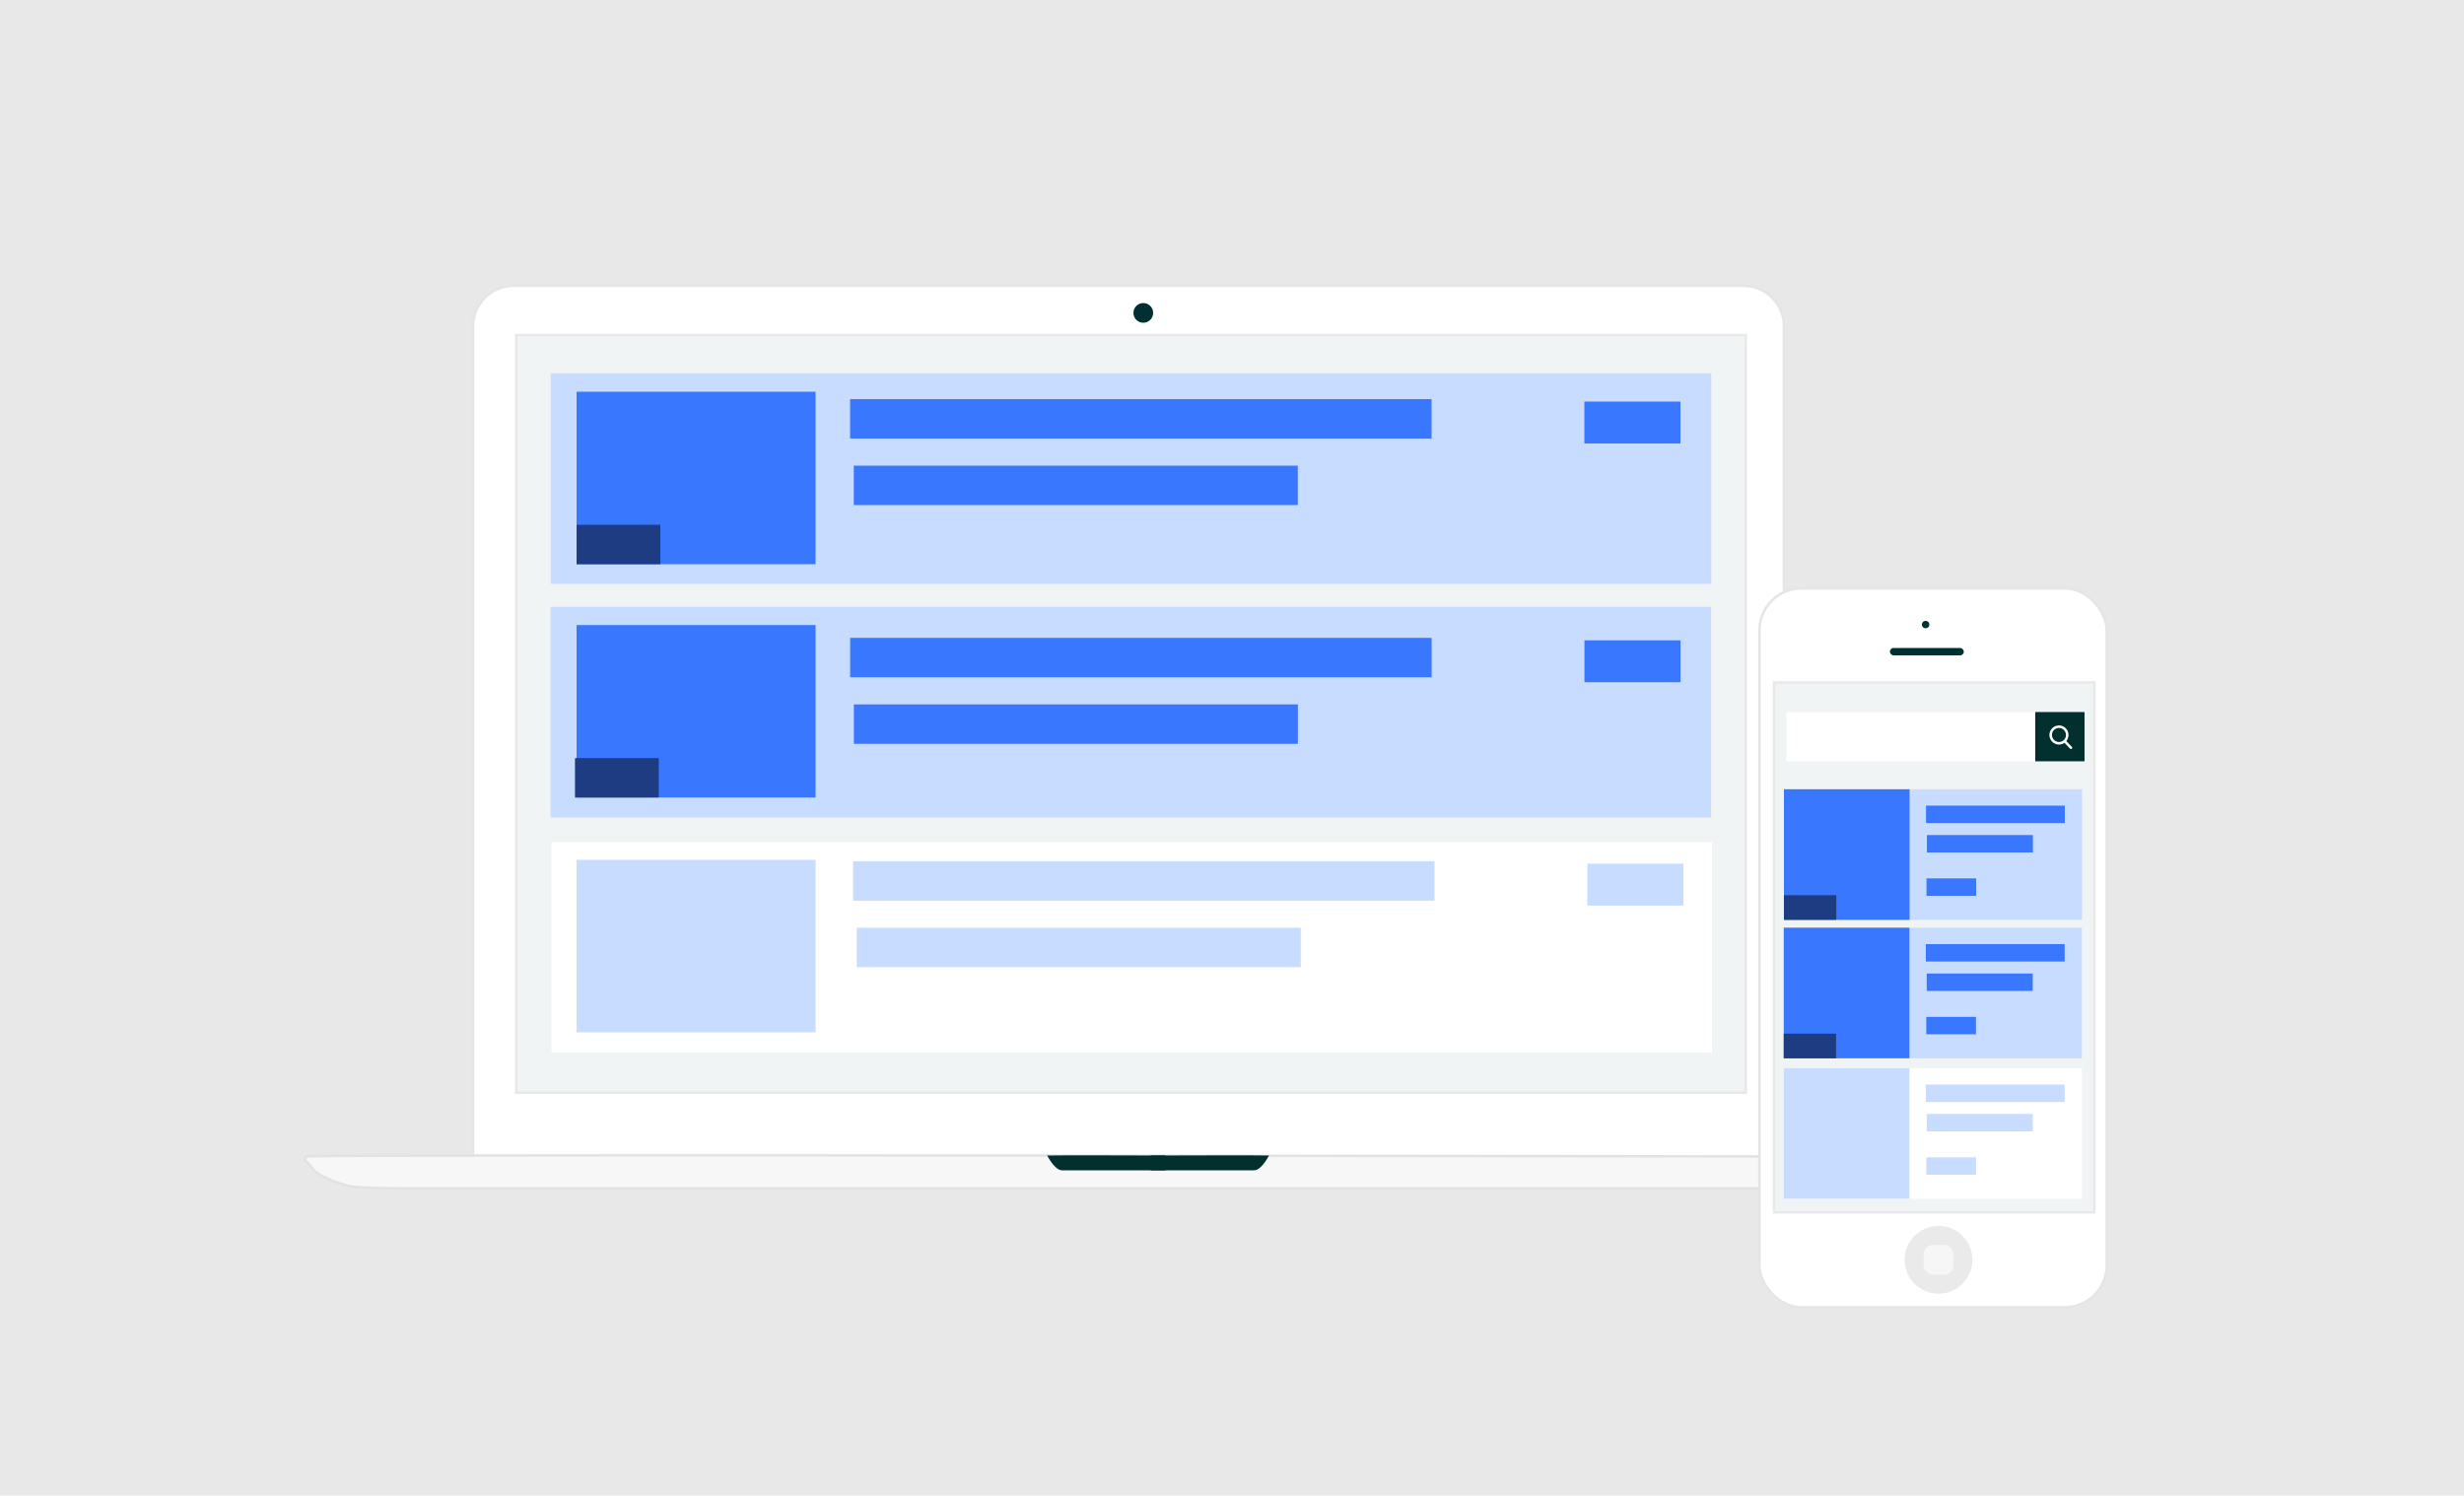 <?xml version="1.0" encoding="UTF-8"?>
<svg xmlns="http://www.w3.org/2000/svg" viewBox="0 0 1000 607">
  <defs>
    <style>.cls-1{fill:#e8e8e8;}.cls-2,.cls-6{fill:#fff;}.cls-2{stroke:#e5e5e5;}.cls-2,.cls-3,.cls-9{stroke-miterlimit:10;}.cls-3{fill:#f1f4f5;stroke:#e8e8e8;}.cls-4{fill:#002f34;}.cls-5{fill:#c7dcff;}.cls-7{fill:#3a77ff;}.cls-8{fill:#1d3c81;}.cls-9{fill:#f7f7f7;stroke:#e2e2e2;}.cls-10{fill:#002f2d;}.cls-11{fill:#eaeaea;}.cls-12{fill:#f6f6f7;}.cls-13{fill:#fdfdfd;}</style>
  </defs>
  <g id="Layer_3" data-name="Layer 3">
    <rect class="cls-1" width="1000" height="607.49"></rect>
  </g>
  <g id="Layer_2" data-name="Layer 2">
    <path class="cls-2" d="M208.48,116h499A16.48,16.48,0,0,1,724,132.48V477a0,0,0,0,1,0,0H192a0,0,0,0,1,0,0V132.48A16.48,16.48,0,0,1,208.48,116Z"></path>
    <rect class="cls-3" x="209.5" y="136" width="499" height="307.5"></rect>
    <circle class="cls-4" cx="464" cy="127" r="4"></circle>
    <rect class="cls-5" x="223.5" y="151.5" width="471" height="85.5"></rect>
    <rect class="cls-5" x="223.46" y="246.29" width="471" height="85.5"></rect>
    <rect class="cls-6" x="223.8" y="341.76" width="471" height="85.5"></rect>
    <rect class="cls-7" x="234" y="159" width="97" height="70"></rect>
    <rect class="cls-7" x="234" y="253.7" width="97" height="70"></rect>
    <rect class="cls-7" x="345" y="162" width="236" height="16"></rect>
    <rect class="cls-7" x="346.51" y="189" width="180.2" height="16"></rect>
    <rect class="cls-7" x="643" y="163" width="39" height="17"></rect>
    <rect class="cls-8" x="234" y="213" width="34" height="16"></rect>
    <rect class="cls-8" x="233.36" y="307.7" width="34" height="16"></rect>
    <rect class="cls-5" x="234" y="349" width="97" height="70"></rect>
    <rect class="cls-5" x="346.2" y="349.56" width="236" height="16"></rect>
    <rect class="cls-5" x="347.71" y="376.56" width="180.2" height="16"></rect>
    <rect class="cls-5" x="644.2" y="350.56" width="39" height="17"></rect>
    <rect class="cls-7" x="345.03" y="258.9" width="236" height="16"></rect>
    <rect class="cls-7" x="346.54" y="285.9" width="180.2" height="16"></rect>
    <rect class="cls-7" x="643.03" y="259.9" width="39" height="17"></rect>
    <path class="cls-9" d="M166.91,482.38s-21.46,0-25.36-1-12.68-4-14.63-7-4.88-4-2-5,595,0,595,0v13Z"></path>
    <path class="cls-10" d="M425,469s3,6,6,6h42v-6S425,468.85,425,469Z"></path>
    <path class="cls-10" d="M515,469s-3,6-6,6H467v-6S515,468.85,515,469Z"></path>
  </g>
  <g id="Layer_4" data-name="Layer 4">
    <rect class="cls-2" x="714.06" y="238.82" width="140.94" height="291.78" rx="17.05"></rect>
    <circle class="cls-11" cx="786.73" cy="511.33" r="13.76"></circle>
    <rect class="cls-3" x="720" y="277" width="130" height="215.06"></rect>
    <rect class="cls-12" x="780.68" y="505.28" width="12.11" height="12.11" rx="3.7"></rect>
    <rect class="cls-6" x="725" y="289" width="121" height="20"></rect>
    <rect class="cls-10" x="826" y="289" width="20" height="20"></rect>
    <rect class="cls-5" x="724" y="320.34" width="121" height="53"></rect>
    <rect class="cls-7" x="724" y="320.34" width="51" height="53"></rect>
    <rect class="cls-8" x="723.99" y="363.34" width="21.25" height="10"></rect>
    <rect class="cls-7" x="781.66" y="326.99" width="56.34" height="7.07"></rect>
    <rect class="cls-7" x="782.02" y="338.93" width="43.02" height="7.07"></rect>
    <rect class="cls-7" x="781.85" y="356.53" width="20.15" height="7.07"></rect>
    <rect class="cls-5" x="723.93" y="376.54" width="121" height="53"></rect>
    <rect class="cls-7" x="723.93" y="376.54" width="51" height="53"></rect>
    <rect class="cls-8" x="723.92" y="419.54" width="21.25" height="10"></rect>
    <rect class="cls-7" x="781.59" y="383.2" width="56.34" height="7.07"></rect>
    <rect class="cls-7" x="781.95" y="395.13" width="43.02" height="7.07"></rect>
    <rect class="cls-7" x="781.78" y="412.73" width="20.15" height="7.07"></rect>
    <rect class="cls-6" x="723.93" y="433.54" width="121" height="53"></rect>
    <rect class="cls-5" x="723.93" y="433.54" width="51" height="53"></rect>
    <rect class="cls-5" x="781.59" y="440.2" width="56.34" height="7.07"></rect>
    <rect class="cls-5" x="781.95" y="452.13" width="43.02" height="7.07"></rect>
    <rect class="cls-5" x="781.78" y="469.73" width="20.15" height="7.07"></rect>
    <circle class="cls-10" cx="781.5" cy="253.5" r="1.5"></circle>
    <rect class="cls-10" x="767" y="263" width="30" height="3" rx="1.5"></rect>
    <path class="cls-13" d="M835.63,294.44a3.81,3.81,0,0,1,2.88,1.31,3.85,3.85,0,0,1,.18,4.91c-.08.1-.08.16,0,.25.71.72,1.4,1.45,2.11,2.18a.54.54,0,0,1,.15.6.5.5,0,0,1-.81.18c-.19-.17-.36-.36-.54-.54l-1.68-1.76a.14.14,0,0,0-.21,0,3.71,3.71,0,0,1-2.35.62,3.9,3.9,0,0,1-3.57-3.3,3.76,3.76,0,0,1,.67-2.79,3.83,3.83,0,0,1,2.59-1.6A2.64,2.64,0,0,1,835.63,294.44Zm2.83,3.87a2.84,2.84,0,1,0-2.84,2.84A2.82,2.82,0,0,0,838.46,298.31Z"></path>
  </g>
</svg>
